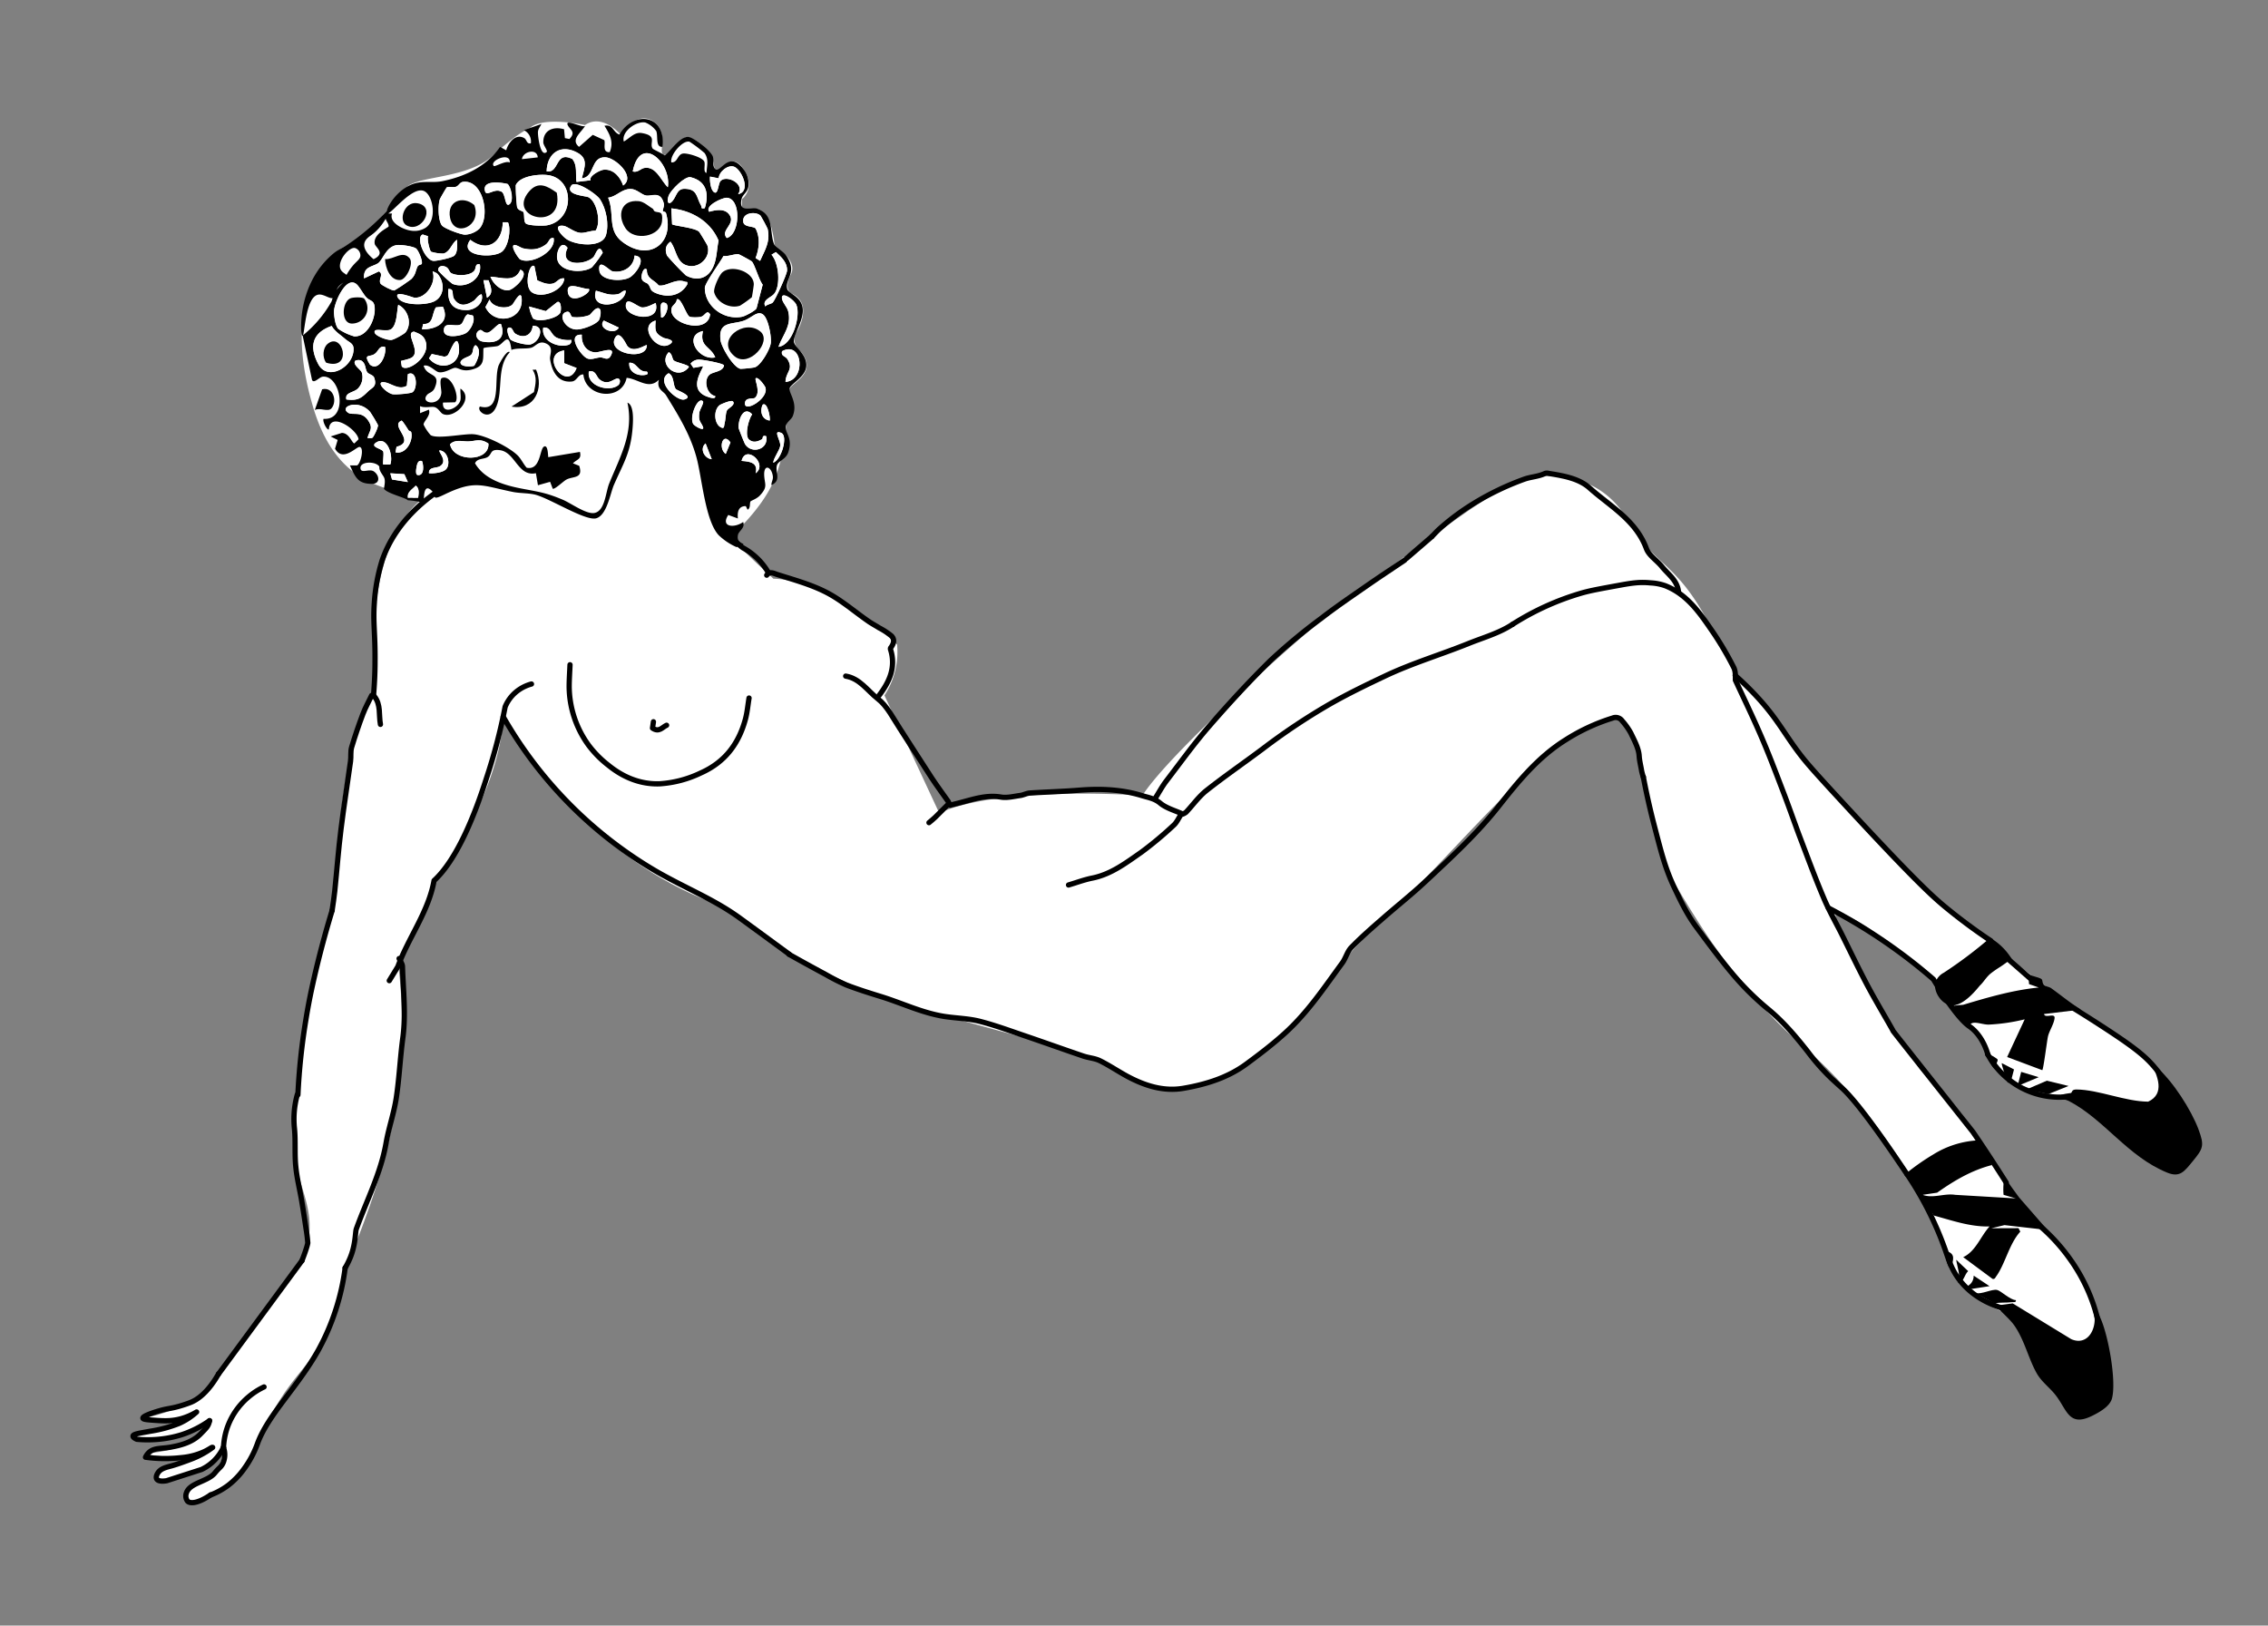 <?xml version="1.0" encoding="UTF-8"?> <svg xmlns="http://www.w3.org/2000/svg" id="Слой_1" data-name="Слой 1" viewBox="0 0 860.79 616.85"><rect x="0" y="0" width="860.79" height="616.85" fill="#808080" stroke="none"/><defs><style>.cls-1{fill:#fff;}.cls-2{fill:none;stroke:#000;stroke-linecap:round;stroke-linejoin:round;stroke-width:2px;}</style></defs><path class="cls-1" d="M806,394.9c-18.75-10.93-68-50.42-71.61-54.17s-49.7-49.68-58.18-64.49-11.82-7.44-25.58-35.63-22.69-25.13-33-43.38-32.36-19.67-45.33-12.9S524.43,217.71,511,227.74s-66.6,57.17-77.43,74.16c0,0-53.5-4-77.1,6.61l-20.79-44.62a30.09,30.09,0,0,0,4.8-19.29s-25.5-24.51-46.94-25c0,0-13.82-12.54-16.23-16,0,0,10.16-8.65,15.57-19.38s6.41-27.52,4.82-30.81c0,0,.57-5,3.07-7.18s8.63-6.14,3.32-12.61c0,0-4.8-3.61-1.29-8.36,0,0,6-10.46-2.64-14,0,0-2.83-1.67,0-7.11s-5.89-10.42-6.19-11.28c0,0-1-12.69-6.48-13.51s-6.2,1.72-5.82-3.82c0,0,5.77-4.49.08-12,0,0-2-3.32-5.15-2s-4.95,6-5.75.6-7.3-10-10-10.11-6.68,7.68-8.93,6.69,1.76-7.43-3-11.86-10-.48-13.55,4c0,0-6.8-7.92-13.37-3.39,0-.11-16-3.42-20.83,1.07,0,0-4.61,1.69-14,10.41s-27.56,7.75-32.38,11.71S144.33,86.05,131.21,93.3,108.59,120,118.83,154.45s33.66,29.3,40.07,36c0,0-15.93,12.17-16.88,49.51,0,0,2.44,18.88-2.83,27.72s-10.62,38-10.63,54.84S116.71,379,115.12,393.39c-2.82,25.55-5.22,38.42-2.63,49.33,2.54,10.74,6.65,17.93,4.33,28.93-1.3,6.11-3.41,7.85-14.57,23.51C85,519.4,83.14,524.88,73.64,530.81a54.56,54.56,0,0,1-19.41,7.34c8.33.42,11,1.06,11.05,1.73.09,1.59-14.91,3.13-14.81,5.07,0,.88,3.22,1.54,5.79,1.77,11.87,1.06,21.15-6.23,21.75-5.28.35.55-2.43,3.57-6.69,5.93-7.52,4.16-15,3.69-15,4.35,0,.86,12.72,1.12,12.81,2.61.08,1.2-8.14,1.72-8.94,5.42a2.42,2.42,0,0,0,.49,2.18c1.05,1,3.21,0,7.15-1.52,8.41-3.21,9.15-2.65,11.75-4.67,2.81-2.19,4.07-4.52,4.61-4.2s.07,2.82-1.2,5c-3.28,5.48-9.68,4.55-11.63,9.56-.22.56-1,2.67-.15,3.6,2.18,2.28,14-3.35,21.41-12.23,4.15-5,4.66-8.24,7.85-15.39,9.5-21.26,18.72-23,25.93-42A80,80,0,0,0,131,481.14c1.95-4.31,4.68-10.64,7.51-18.44,4.51-12.47,12.44-34.89,13.85-64.31a193.93,193.93,0,0,0-1.47-34.47s10.52-13.56,13.86-29.76c0,0,24.68-31.22,26.26-62.18,0,0,28.11,52.77,82.55,71.67,0,0,33.92,26.62,66.9,36.55s71.35,19.09,77.08,22.3,31.7,31.42,79.46-20.35c0,0,11-18.33,31.71-36.93s60-67.17,78.72-71.17c0,0,7.49-6.66,13,7.08s8.29,44.92,13,50.92S654,370.93,685,397.62s50.93,66.89,51.83,72.71,4.14,21.14,26.27,28.54L785.79,527l9.4-11.49,2.28-11.23s-9.76-32.41-28.36-43.13c0,0-23-40.34-31.67-46s-46.94-68.71-39.91-68.7,36.33,24,40.82,29.89,18.41,24.56,21.28,30.79,27.39,8.53,34.28,13.64S818.42,446,826.6,439.62,824.77,405.83,806,394.9Z"></path><path class="cls-2" d="M151.48,363.74c.44,1,1.24,2,1.27,3,.28,9.1,1.38,18.18.11,27.32-1,7.51-1.33,15.13-2.47,22.62-.88,5.74-2.85,11.29-3.85,17-2,11.53-7.39,21.83-11.3,32.66-.45,1.25-.2,6-2.47,11.28a30.55,30.55,0,0,1-1.78,3.52"></path><path class="cls-2" d="M623.71,294.86c1.47,7.7,3,14.06,4.21,18.67,2.64,10.11,4.07,15.91,7.53,23.25,2.41,5.11,4.82,10.17,8.31,14.89,4.44,6,8.86,12,13.67,17.72a104,104,0,0,0,13.33,13.29c5.89,4.81,10.67,10.43,15.33,16.35a83.51,83.51,0,0,0,8.7,9.91c2,1.86,3.52,3.23,3.84,3.51,3.81,3.27,11,12,25.18,33.17"></path><path class="cls-2" d="M623.71,294.86a19.2,19.2,0,0,1-.65-2.33c-.3-1.88-.8-3.68-.93-5.65-.18-2.94-1.82-5.86-3.14-8.65a25.09,25.09,0,0,0-3.3-4.67,3,3,0,0,0-3.66-1.07,73.36,73.36,0,0,0-17.74,8.22c-10.42,6.47-18,15.74-25.3,25-8.36,10.65-18.18,19.61-27.93,28.74-5.34,5-11.11,9.54-16.6,14.38-4,3.47-7.94,6.94-11.61,10.71-1.53,1.58-2.09,4.07-3.43,5.9-6.86,9.36-13.25,19-22.07,26.91-4.57,4.11-9.37,7.76-14.25,11.36-7.09,5.24-15.43,7.81-24,9.27-7.52,1.28-14.65-1-21.29-4.57-3.5-1.9-6.81-4.15-10.37-5.91-1.92-.94-4.23-1.06-6.29-1.76-7.34-2.49-14.65-5.12-22-7.62-5.75-1.95-11.47-4.08-17.35-5.58-4.2-1.06-8.64-1.14-13-1.78-8.61-1.27-16.42-5.14-24.65-7.66-4.36-1.34-8.72-2.72-13-4.37a78.34,78.34,0,0,1-7.7-3.91c-3.43-1.84-8.21-4.44-14-7.69"></path><path class="cls-2" d="M574.09,236.91c-5.14,3.37-11.06,5-16.68,7.26-10.46,4.22-21.35,7.46-31.52,12.26-7.14,3.37-14.32,6.84-21.26,10.8a240.16,240.16,0,0,0-25.48,17c-7.06,5.28-14.33,10.28-21.25,15.74-2.92,2.31-5.15,5.49-7.74,8.24a5,5,0,0,1-1.25.7c-3-1.36-6.24-2.2-8.6-4.16-2.14-1.78-4.49-2.1-6.8-2.81-7.82-2.41-15.84-2.74-24-2.08-6.21.5-12.44.66-18.65,1.07-1.24.08-2.43.77-3.67.93-2.43.33-5,1-7.31.6-5.41-.9-10.32.77-15.34,2.09-1.33.36-2.66.67-4,1"></path><path class="cls-2" d="M438.52,302.85c1.33-2.11,2.52-4.33,4-6.31,5.38-7,10.57-14.26,16.37-20.93,7.47-8.59,15.2-17,23.34-25a218.23,218.23,0,0,1,19.27-16c5.59-4.34,11.47-8.31,17.29-12.36,4.73-3.29,9.54-6.45,14.31-9.67"></path><path class="cls-2" d="M191,272a159.44,159.44,0,0,0,57.74,58.45c11.48,6.65,21.89,10.59,31.89,17.8.73.54,6.61,4.8,14,10.24l5,3.66"></path><path class="cls-2" d="M284.29,264.89c-.44,2.66-.67,5.38-1.37,8-2.53,9.33-7.76,16.35-16.91,20.41a42.27,42.27,0,0,1-15.7,4.13c-7.18.24-13.7-2.42-19.27-6.93a39.83,39.83,0,0,1-7.62-7.67,38.26,38.26,0,0,1-7.4-22.25c0-2.78.21-5.55.32-8.33"></path><path class="cls-2" d="M755.6,357a209.06,209.06,0,0,1-17-12.59c-4.42-3.63-11.18-9.48-39.21-39.87-10.76-11.64-12.78-14.05-14.68-16.35-6.88-8.53-9.4-14.52-17.38-23.27a116.76,116.76,0,0,0-8.76-8.62"></path><path class="cls-2" d="M141.06,263.89c-1.11,2.33-2.39,4.6-3.3,7q-2.37,6.25-4.3,12.66c-.49,1.67-.17,3.55-.42,5.31-1.18,8.56-2.55,17.08-3.6,25.65-1,7.86-1.57,15.76-2.39,23.64-.25,2.45-.65,4.89-1,7.33"></path><path class="cls-2" d="M126.07,345.48c-1.74,5.67-3.86,13.13-6,22-1.15,4.85-2.67,11.33-4,19.64a242.18,242.18,0,0,0-3,28.31"></path><path class="cls-2" d="M112.85,415.36a34.34,34.34,0,0,0-1.08,13c.45,4.74,0,9.56.49,14.3.41,4.37,1.51,8.66,2.24,13,.6,3.54,1.14,7.1,1.67,10.66.3,1.76.52,3.54.65,5.33,0,0-.16,1.46-2.22,6.74h0"></path><path class="cls-2" d="M637.05,224.59c-.4-4.34-3.93-6.64-6.35-9.64-1.88-2.32-4.86-4.14-5.82-6.74-4-10.83-13.78-16.1-21.62-23.08-4.06-3.62-10-4.6-15.51-5.49a2.46,2.46,0,0,0-1.32,0c-2.53,1.22-5.47,1.31-7.93,2.2a104.73,104.73,0,0,0-19.18,9.21,90.07,90.07,0,0,0-12.86,9.53c-1.06.93-2,2-3,3"></path><path class="cls-2" d="M359.91,304.18c-2.11-3-4.3-5.94-6.31-9-4.06-6.18-8-12.47-12-18.62-2.64-4-4.86-8.65-8.48-11.44-3.87-3-6.77-7.67-12.15-8.56"></path><path class="cls-2" d="M291,218.26c1.21-1.63,2.85-.61,4-.25,6.28,2,12.77,3.76,18.6,6.75,5.62,2.88,10.51,7.17,15.75,10.81,1.39,1,2.89,1.77,4.32,2.68a27.81,27.81,0,0,1,4.61,3c1.46,1.42.9,3.13-.26,4.62a.84.84,0,0,0,0,.66c2.06,6.65-.41,12.16-4.34,17.32"></path><path class="cls-2" d="M448.18,309.18c-.89,1.33-1.55,2.92-2.71,3.95a136,136,0,0,1-12.33,10.29c-5.76,4-11.41,8.35-18.59,9.79-3.06.61-6,1.73-9,2.61"></path><path class="cls-2" d="M166.71,186.05c-15.19,10.18-20,21.79-21.64,26.51a68.65,68.65,0,0,0-3,16.33c-.53,7.45.36,11.27.27,22,0,5.39-.32,9.79-.54,12.64"></path><path class="cls-2" d="M291.62,217.26A25.05,25.05,0,0,0,282,207.9a20.34,20.34,0,0,1-3-2.63"></path><path class="cls-2" d="M693.94,344.54a204,204,0,0,1,25.23,15.51c5.4,3.87,10.27,7.78,14.64,11.57,0,0,8.28,14.14,13.63,17.84s7,10.66,7,10.66"></path><path class="cls-2" d="M201.71,259.56a15.2,15.2,0,0,0-7.28,4.38,14.65,14.65,0,0,0-2.71,4.28,215.14,215.14,0,0,1-7.11,27.13c-4.61,14.54-11.36,31-19.87,38.81-2.12,11.89-9.72,21.6-13.73,32.63-1.09,1.78-2.17,3.56-3.26,5.33"></path><path class="cls-2" d="M574.09,236.91A101.1,101.1,0,0,1,600.42,225c3.2-.91,6.91-1.58,14.32-2.93,4.6-.84,7.65-1.29,11.64-.89a19.39,19.39,0,0,1,5.68,1.1c8.79,3.5,13.58,11.09,18.59,18.36A122.23,122.23,0,0,1,658,253.26c.73,1.4.65,3.22.65,4.85,3.25,7,6.64,14,9.7,21.11,3,6.91,5.65,13.95,8.35,21,2.09,5.41,4,10.9,6,16.31,3.06,8,6,16.06,9.37,24,2,4.8,4.61,9.35,6.94,14,3.22,6.44,6.32,12.94,9.69,19.3,3.06,5.75,6.42,11.34,9.62,17l.06.13.07.18c0,.12,11.7,14.87,30.34,38.38,0,0,5,7.21,12.65,19.26"></path><path class="cls-2" d="M142.06,264.22c2.58,3.16,1.65,7.08,2.33,10.66"></path><path class="cls-2" d="M360.24,304.85c-1.78,1.78-3.54,3.57-5.34,5.32-.73.71-1.54,1.34-2.32,2"></path><path class="cls-2" d="M248,273.88l-.35,2.42c2.53,1.72,3.75-.39,5.35-1.09"></path><path class="cls-2" d="M543.45,203.61l-9.66,8.32"></path><path d="M818.71,405.19c5.93,5,12.94,16,15.68,23.3,2.35,6.29,1.83,7.3-2.24,12.25-3.1,3.77-4.78,6.2-9.6,4.24-15.12-6.16-23.8-20.16-37.41-27.22-.79-.41-3.21-.9-3.33-1-1.52-1.53,3.56-1.84,4.15-2s.12-1.36,2.14-1.34c8.46.09,18.49,4.58,27.22,4.62,6.45-3,3.58-9.68,1.16-14.54C818,403.05,817.94,404.58,818.71,405.19Z"></path><path d="M764.41,502.84c-1.65-2.3-5-5.16-7-7.4l6.49-.85,22.22,13.58c5.26,2.27,8.62-2.08,8.88-7,.1-2-1-4-.35-5.76a38.93,38.93,0,0,1,2.49,4.64c3,6.44,6.21,24,4.43,30.63-.83,3.1-5,5.37-7.88,6.75-8.66,4.08-9.22-2.69-13.67-8.22-2-2.54-5.06-4.8-6.84-7.8C769.92,515.84,768.41,508.45,764.41,502.84Z"></path><path d="M774.93,371.64c.34.39.14,1.46.85,2.11s1.93.67,2.76,1.27c3.74,2.69,7.33,5.65,11.24,8.09l-14,1.68c.36,1.82,4.29-.67,4,1.63s-2,4.74-2.49,6.85c-.4,1.7-1.7,12.37-2.17,12.83l-13.34-5,6.67-14.3a70.82,70.82,0,0,1-13.65,2c-2.76.07-6.55-2-7.34.62l-6.33-6.37c-.45-2,3.07-1.49,4.16-1.82,9.3-2.8,18.82-5.55,28.5-6.5l-3.69-1.29-.3-4C770.88,370.5,774.26,370.86,774.93,371.64Z"></path><path d="M766.1,466.05l.68,1.32c-4.2,4.58-5.72,12.18-9.1,16.9-.4.55-.62,1.28-1.47,1l-11.1-8.22c4.78-2.22,6.55-7.87,10-11.65-7.33.2-14.25-2.28-21.18-4.15l-10.09-15.61c-.25-.92.58-1,1-1.47a88,88,0,0,1,9.1-6.21,35.59,35.59,0,0,1,17.1-5.25l5,9.38c-7.76,2-14.35,5.91-20.83,10.49l-5.51.82c4,1.49,8.14-.66,12.36,0l23,1.36-4.63-1.36a21.13,21.13,0,0,1-.09-2.51,23.52,23.52,0,0,1,.45-4.35c1.24,1.89,2.55,3.81,4,5.75.53.74,1.07,1.46,1.6,2.18l10.71,12.28-16.33-1.86-5,1.2Z"></path><path d="M751.54,373.89c-.61.55-6.35,8.54-11.47,7.53-3.43-.68-6.34-5.31-5.52-8.59a6.5,6.5,0,0,1,3.2-3.72,165.48,165.48,0,0,0,17.59-13.25,23.52,23.52,0,0,1,8.17,8c-1,.7-2.45,1.74-4.29,3a39.32,39.32,0,0,0-3.76,2.61C753.8,370.87,752.79,372.74,751.54,373.89Z"></path><path d="M765.1,493.36c.19,1-.86.68-1.59.78-2.15.28-4.42,0-6.59.45l-7.15-3.9c2.37.55,6.22-1.61,8.18-1.2C759.44,489.8,762.87,493.27,765.1,493.36Z"></path><polygon points="785.1 412.09 777.44 415.15 769.11 413.41 776.84 410.09 785.1 412.09"></polygon><path d="M755.1,488.05l-8.66,1.34c-.14-1.59,1.12-1.45,2-2.94a4.47,4.47,0,0,0,.64-2.39Z"></path><polygon points="773.76 408.76 765.77 412.08 767.11 406.75 773.76 408.76"></polygon><path d="M763.1,410.76c-1.71.26-1-.15-1.39-.94s-2.22-6.09-1.94-6.39l4.62,2.39Z"></path><path d="M743.11,486.68c1.09-2.89-.25-5.75-.67-8.65l4.55,4.32C745.53,483.6,745.37,486.76,743.11,486.68Z"></path><path d="M740.43,481.36c-1.64-.28-2.33-6.27-2-6.66C742.59,475.61,741.23,478.39,740.43,481.36Z"></path><path d="M757.76,406.05c-1.47-.21-4-5.25-3.32-6,.82-.12,3.49,1.6,3.72,2C758.48,402.63,756.71,404.77,757.76,406.05Z"></path><path d="M732.43,409.42c-2.52-2.12-5.57-5.3-6-8.66A24.49,24.49,0,0,1,732.43,409.42Z"></path><path d="M122.51,142.94c6.85-.7,9.93,16.59.3,16-.51,1,1.38,4.49,2,4,.43-7.11,10.94.18,11.27,3.76l-1.58,1.57c-1-.22-1.9-3.91-4.74-4l-4.27,1.35,2.67,1.33-1,3.32c3,5.29,8.13-.91,9.36-.66,1.81.36.36,6.32-1,7h-2.71c2.08,4.52,3,7,8.38,7,3.28,0,2.85-3.32.65-4.75-1.68-1.1-4.66.92-5-1-.53-2.82,5.7-3,7.14-.8-.14,1.89,1.52,3.21,1.91,4.44.5,1.6-.3,3.81-.1,4.07,1.27,1.61,7.18,3.08,8.65,4l.38.27a28.39,28.39,0,0,1,6,1c.08-2.6,0-7.94,3.35-4.29,1.54,1.65-.68,3.61,4.46,1.12,11.72-5.68,14.18-3.4,26-1,2.57.53,5.84.41,8.34,1,5.44,1.28,19.3,10.19,23.34,9s5.31-9.47,6.7-12.67c3.67-8.42,6.45-12.27,7.13-22.2.15-2.29.49-8.13-2-9,2.5,11.59-2.87,20.6-6.94,30.71-1.34,3.33-1.59,10.35-5.56,11.14-3.1.61-9-3.75-12-5-6.45-2.74-9.2-3-15.73-4.26s-14.06-3.45-17.62-9.59c.86-2,3.35-1.44,4.81-2.39,1.79-1.16.76-3.11,4.68-2.58,5.83.8,6.77,10.17,13.62,8.73l.77,4.57,4.62-1.3,1,2.64c.91.22,4-2.86,5.18-3.48,2.48-1.36,6.52-.22,4.86-5.24l-2.38-.94c1.63-1.65,3.34-1.45,2.66-4.33l-12,2c-.16-.16,0-4.9-1.66-4s-1.24,9.14-6.56,8c-1.28-1.43-2.08-3.35-3.46-4.7-3.24-3.17-12.21-7.64-16.67-8-3.58-.3-13.69,1.94-16.32.34a17.28,17.28,0,0,1-2.68-4c0-1.3,2.92-3.5,2-5.67l-3.33,1.33v-2.67c1.58.79,4.28.09,5.41.35,1.53.35,2.27,2.18,3.27,2.64,4.35,2,12.16-5.81,6.66-9.65-.13,1.39.23,3,0,4.31-.58,3.12-7.06,6-6.64,1l4.56-.1c1.94-1.22-1-10.53-4.83-9.26-1.33.28-.24,4.53-.35,5.71-.51,5.4-8.34,4-5.37.67.69-.79,2.1-.86,2.82-2.51,2.64-6.12-2.93-4-4.17-8.5,2.14-.62,4.4,2.25,5.76,2.47,2.2.37,4.8-1.47,6-1.65,1.53-.22,2.75,1.83,7.16.47s3.56-3.94,3.77-7.88c.4-.48,4.42-.54,5.45-.89,2.26-.78,4.26-6,5.16,1.49,2.33-.84,5.39-.27,7.51-.82,1.76-.47,2.9-3,5.82-1.53s1.1,4.2,1.36,5.92c.68,4.45,2.88,9,8.29,8.42,1.92-.2,2.33-2.82,4.34-2.67.82,8.8,14.56,10.26,16.42,1.28,4.39.38,8.37,4.67,12.25.72-1,3.64,1.73,4.3,2.68,5.84,4.64,7.56,9.17,14.81,11.56,23.56,2.12,7.76,3.3,24,8.42,29.56a23.45,23.45,0,0,0,6.79,4.55c.89-.39,1.79-.77,2.7-1.15-1.35-.62-2.54-1-2.17-3.38.27-1.66,2.83-2.65,2-5-3.28,2.38-8.72,2-5.65-2.67l3.65,1.34c-.26-2.37.16-4.73,3-4.7l.68,1.37c1.26-.68.65-2.48,1.14-3.18.18-.25,2.31-.93,3.49-2.19,3.16-3.38,1.84-4.18,1.67-7.65-.21-4.49,2.75-3.36,3.27.21.21,1.43-.54,2.18-.56,3.48,4-1.77,1.36-4.93,2.11-7.51.5-1.72,3.43-2.21,4.34-5,1.78-5.48-1.25-7.13-1-9.72.17-1.56,2.14-2.64,2.66-3.92,2.08-5.13-1.59-8.83-1.18-10.57s5.93-4.22,6.33-8.28c.45-4.53-4.39-7.25-4.68-9.33-.34-2.51,3.74-8.22,3.34-12.53-.45-4.87-5.36-5.67-5.88-7.55-1.07-3.84,4.16-6.18-.47-12.81-1.06-1.53-4.19-3.39-4.52-4.19-1.84-4.54.21-11.27-6.48-13.51-2.15-.72-7.27,1.87-5.82-3.82.4-1.56,2.3-2.39,2.58-4.82a8.94,8.94,0,0,0-2-6.48c-5.25-6.76-8.19.76-10.31.33-1.63-1.14-.73-3.15-1.18-4.83-.59-2.17-6.93-7.2-9.15-7.56-3.19-.53-6.83,5.29-9.12,7-.8-.69-4.36-2.25-4.6-2.6-1.48-2.16,2.1-4.85-4.15-5.9-2.79-.47-4.58,2-6.81,3.21-1.06-3.72,4.77-7.92,8.17-7.21a9.58,9.58,0,0,1,4.14,3.23c.77,1.85-.41,6.22,2.34,6,1.59-12-10.71-14.1-16.33-4.66-2.43-.81-2.38-4-5.66-3.33,2,3.21,3.61,6.11,2,10-3.06.22-1.45-3.47-2.1-4.56l-4.35-2-5.2,4.56c-3.39-2.74.84-5.43,2.32-8-.85,1-7.64-2.81-6.66-.35.7,1.74,3.41,2.6.68,5.37l-1.71-.34-.32-3.36c-4-1.15-7.94.24-7.88,5,0,1.09,1.8,3.17,1.27,3.64-2.41,2.15-3.39-6.22-3.3-7.63.07-1.2.89-2,1.31-3l-6.67,2.33a4.73,4.73,0,0,1,2.66,5c-1.68.35-1.46-1.39-2.52-2-3.28-1.85-6.08,1.81-6.82,4.65l-2.33-1.3c-5.09,7.31-13.09,11.16-21.63,12.95-4.55,1-8.56-.68-13.37,2-5.92,3.25-8.69,9.7-8,10.36,1.09,1,9.52-10.63,14.16-8.55,3.41,1.54,5,10.79.72,13.83A7.94,7.94,0,0,1,156,87.52c-2.87-.36-8.51-3-7.19-6.5h-2c-1.52,2.08.87,3.43.68,4.91-.06.44-6,2.87-5.26,6.63.29,1.34,4.31,3.58-.45,5.79-1.85-1.53-3.86-3.69-3.52-5.87.27-1.67,1.83-2.67,2.66-3.26,2.45-1.76,5.51-5,8-11.58a82.47,82.47,0,0,1-15,13.79c-5.1,3.63-5.32,2.91-8.17,5.45-10.54,9.38-11.27,22.63-11.41,25s-.07,5.44.5,5.52c.78.12,1-14.44,5.8-15.56,2.3-.55,4.84,2.21,6.3,1,.74-.61.19-1.42.9-3,1.24-2.72,4.11-2.8,4.21-4.36s-2.26-1.62-2.9-3.58c-1-3.21,3.47-8.33,5.63-7.78a3,3,0,0,1,2,2.93c-.09,1.22-1,1.74-2.49,3.34a22.12,22.12,0,0,0-2.38,3.24,14.88,14.88,0,0,0-1.59,3.63,12.09,12.09,0,0,0-2.45,2.6,16.32,16.32,0,0,0-2,4.47,44.79,44.79,0,0,1-11,13l3.56,16.87C119.2,145.69,121.19,143.05,122.51,142.94Zm55.2,24.56c2.78-.08,4.65-1.29,7.66.83.46,7-13.24,7.1-14.57.27C172.71,166.58,175.57,167.55,177.71,167.5Zm-10.63,9.36c3-2-.85-5.36-.28-5.94,3.13.15,4.33,5.19,2.49,7.15-1.19,1.27-4.76,1.71-6.49,1.5-.18-2.52,3-1.8,4.29-2.71ZM141.34,166.1c-.57.33-1.26.1-1.87.15.74-2.94,2.29-3.6.3-6.63-2.53-3.86-6-1.87-7.66-3-3.52-2.35,4-5.33,8.33-.33a53.77,53.77,0,0,1,3,5c.16.9-1.66,4.56-2.09,4.81Zm-4-24.69c-.35-1.14-3.61-3-2.53-4.47a2.85,2.85,0,0,1,2.34-.07c1.82,1.17,1.34,3.2,2.28,4.44.61.81,2.22.94,2.61,2.07,1.16,3.36-.8,3.62-2.32,5.13-2.7,2.68-4,3.59-8.25,3.08-.69-2.76,2.8-2.51,4.44-4.22a6.21,6.21,0,0,0,1.43-6ZM164.15,103a6.48,6.48,0,0,1,1.8.86c2.75,3,2.92,8.18-.9,10.37-2.91,1.69-12.76,2-14.23-1.58-1-2.5,5.83.29,6.41.33,4.37.34,8.48-5.67,6.92-10Zm22,2c4.2.21,9.33,2.38,11.35-2.67,4.05,1.61-2.51,7.58-4.43,7.8-3,.37-5.93-2.46-6.93-5.12Zm-1.32,8-1.34-6.65h1.93c.8,2.24,2.1,5.09-.6,6.64Zm5.58-17.39c-3.57,2.56-16.58,1.68-11.91-4.58,6.54,4.93,12.2,1,12.32-6.67h2c1.28,2.78.08,9.44-2.42,11.24Zm-21.93,29.3c.48-2.87,4.09-.81,6.18-1.68,1.37-.56,1.38-3.12,2.81-3.93l2,.44c1.16,1.84-.91,5.79-2.79,6.78-2.21,1.14-8.81,2.18-8.16-1.62Zm-8.33.08.45-2c4.14.1,3.15-3.74,4.86-6.34l2.63-.24c2.85,6-2.61,8.67-8,8.57Zm17-7.31c-5.34.11-7.4-2.79-7-8,2.61-.08,1,2.2,2.33,4,2.15,3,4.79,2.15,7.41.44.63-.41,1.67-2.28,2.91-2.41,1,3.37-2.57,5.9-5.63,6Zm2.78-14.86c.92-1,.19-2.92,2.19-2.47,1,5.63-5.48,9.43-10.41,7.37a41.77,41.77,0,0,1-5.38-5c-.24-1.09.72-2,2.09-1.69,2.16.47,1.8,2.07,2.88,2.66,2.14,1.11,7,1,8.65-.88Zm-28.81,12.85c3.76,1.81,5.38,7.12,2.8,10.46-.52.66-4.42,2.85-5.46,2.91-1.6.1-6.23-1.52-6.32-3-.12-1.85,4.73.28,6.46-1.2,2.11-1.85,2-6.71,2.54-9.18Zm1.33,44c.34.08,2.19,3,2.64,3.72.13.21.91.23,1,.74.74,3.28-2.06,8.46-6,7.53l.4-2.07c7.81-2-2.86-8,2-10Zm-3.27-10c-2.78-.46-7.3-5.42-2.89-4.5,2.29.47,5.21,3,8.11,1.25l.39-4.4c3.46-1.71,3.8,5.22,1.82,6.81-.7.54-6.38,1-7.41.79Zm-3.06-18c.75,3-2.3,9.52-5.73,6.71-2.6-4.16-.27-2.82,1.55-3.88s1.77-3.42,4.2-2.85Zm-.66,44.62c-.29-.27.28-3.86,0-4.86-.32-1.17-5.36-1.74-2.7-3.49,4.2-2.75,6.62,5.11,5.35,8.35Zm3.31,5.68-.64-2.34,5.32.33,1.34,3Zm10,6.91-3.94.06c-.37-2.24,1.75-3.24,3-4.64,1.43,1.07,1.07,3,.88,4.56Zm1.39-13.92c.63,1.38,1,5.73-1.65,5.32-1.2-.18-.23-4-.08-4.35.39-.85.72-1.17,1.71-1Zm-7.68-36-.31-2c1.22-.36,3.28-.69,4.26-1.4,3.42-2.45-3-9.37.72-9.74,2.09.87,3.49,1.3,4.34,3.51,2.22,6-7.21,12.33-9,9.66Zm10.35-3,1.06-1.62,4.63,1a2,2,0,0,0,1.44-.55c.64-.55,3.68-9.63,4.26-2.82.58,7-7.44,9-11.41,4ZM180,138.79c-1.23.45-5.61.52-5.19-1.5.7-1.53,3.27-1.86,4-2.67,1-1,.37-2.78,1.66-3.66,2.55,1.67.85,5.63-.49,7.83Zm3.16-9.2c-2.54-.48-3.21-3.42-1-4.35.75-.31,1.35,1.17,2.85,1,1.7-.22,4.15-4,5.15-3.25C192.18,128.55,188.41,130.59,183.18,129.59Zm1.09-13.06,1.56-2.89c1,3.13,7,3.94,8.79,1.79.54-.63,3.65-6.67,3.41-1-.32,7.33-10.55,9-13.78,2.1Zm17.24,14.15c-1.56.46-6.94-.94-7.83-1.91-.31-.34-2-4.19-.51-4.48,1.32-.26,1.49,1.71,2.37,2.29,3.07,2,6.21.83,6.66-2.94,4.75-.13,2.75,6-.71,7Zm21.83-55.86c-1.12-.52-9.07-.81-6.46-4.43,1.56-2.15,9.54,3.16,10.92,5.3,2.33,3.62,3.43,9.36,2.23,13.49-1.42,4.9-11.06,4-14.76,1.69-1.94-1.22-5.88-5.65-1.47-5.2,1.68.17,4.19,2.6,6.7,2.7,1.72.06,3.72-.88,5.55-.82,2.24-3.09.48-11.26-2.73-12.73Zm48.15,60.79c-6.42,1.38-12.29-8.34-4.66-10-1.47,6,3,5.82,4.64,10ZM255,116.78c.31-1,1.95-1.76,1.89-3.15,1.51-1.08,3.55,5.79,4.8,6.51.65.38,3.3.3,4.18.13,1.89-.36,2.32-3,3.68-1-.88,8-16.4,3.47-14.57-2.49Zm5.86-8.84c-2.43,4.18-7,5.11-11.44,3.47-3.12-1.16-2.08-2-3.39-3.59-.51-.62-2-.67-2.41-2s.69-4.79,1.92-3.53c-.08,3.67,2.82,3.81,4.46,6,2.81.59,6.33-2.76,9.93-1.43.73.3,1.16-.28.91,1.08Zm-8.32,7c2.16.86-.5,6.66-1.66,5.32.32-1.32-1.2-6.42,1.64-5.29Zm-8.67,1.67c1.69.06,3.52-1,5-1.68,2.25,7.79-11.44,5.78-11.32,1,.07-3.88,4.41.65,6.3.71Zm-4.94-11.29c-3,1.62-11,1.22-11.4-2.74-.56-5,3.76.13,5,.36,4.12.75,8.06-1.73,8.32-6,5.17.53.53,7.11-1.94,8.41Zm-12.71,5c3,.74,5,2,8.31,1.31,1.3-.25,1.69-1.48,3-1.31-.28,6.1-13.77,7.81-11.33,0Zm8.66,14c-1.54,3.1-8.31.27-5.67-2.67Zm-17.53-4a14.09,14.09,0,0,0,6.34-.72c.7-.32,2.12-2.87,3.51-2.62s.62,3.74.16,4.48c-1.13,1.76-6.58,3.76-8.82,3.57-4.42-.39-6.86-6-3.32-6.71,1.39-.27,1.24,1.73,2.11,2Zm6.19-10.66c1.3,1.42-7.43,6.64-8,1C215,106.52,221.1,109.8,223.49,109.66Zm-8.08-15.61c-3.56,7.3,7.05,6.61,9.88,3.42.71-.8,2-5.36,3.44-1.57a43,43,0,0,1-4.12,5.56c-3.48,2.45-13.29,1.93-13.22-4.13C211.42,95.05,213.11,91,215.41,94.05Zm-1.27,11.61c-.29,4.56-8.54,7.84-12.28,5.27-3.18-2.17-1.05-11.36.94-9.93l1.09,5.39c1.77.71,3.24,1.5,5.26,1.33,2.37-.23,2.63-2.4,5-2.08ZM202.3,120.82a14.63,14.63,0,0,1-1.49-4.5l6.34,1.75,4.33-3.43c1.52-.66,1.61,2.77,1.22,3.9-.76,2.16-8.37,4-10.4,2.26Zm3.85,3.49c2.87-.41,2.76,2.67,5.15,3.84a11,11,0,0,0,5.51.82,1.53,1.53,0,0,1-1.06,1.87h0c-4.18,1.3-10.5-1.62-9.55-6.56Zm8,8.66v4.85l4.7,1.81c-3.73,9.64-14.48-5.18-4.71-6.68Zm6.67-6c-.25,3.28,1.47,6.42,5,6.72,1.89.16,8.23-2.81,6,1.29-1.16,2.14-2.66.54-4,.63-1.7.12-3.46,1.06-5,.37-2.55-1.2-7.9-9.24-2-9Zm13.89,19.17c-3.33,2.82-12.17.49-11.17-5.18,2.61-.6,2.76,1.92,4,3,3.31,2.71,5.48-.48,7-.3,1.16.08.86,1.91.21,2.46Zm-1.37-17.67c1.76-3.92,4.35,2.32,4.83,2.87,2.48,2.86,7-.73,7.36-.37,0,6.08-14.77,3.29-12.2-2.52Zm11.19,13.84c-3,.33-6-1.42-5.66-4.68,3-.17,3.21,3.64,6.66,3.34.83,1-.07,1.22-1,1.32Zm4.34-20.66c-.26,3.86-.33,4.88,3.11,6.61.45.23,4.93.67,2.24,2.39-5,3.18-12.19-7.08-5.36-9Zm10.84,29.91c-2.74.83-11.3-6.9-5.94-9.94,2.21,1.21,1.52,4.4,2.69,6C257,148.22,263.71,150.36,259.71,151.56Zm-5.94-17.93c1.35.56,1.31,2.53,1.87,3.11.79.83,5.78,1.66,5.78,2.53-4.15,5.53-11.91-1-7.61-5.64Zm9.34,27.29c-1.64-2.68,1.72-10.58,3.66-8.65.52.52-1.21,3.13-1.37,4.29-.44,3.32.49,3.32,1.36,5.37s-3.05-.18-3.61-1Zm4.66,7.34,2.33,6c-2.73-.27-4.71-4-2.29-6Zm1.48-17.48c-9.21-2.56-1.93-11.31-2.48-11.84l-3.61.65L262.1,138a3.88,3.88,0,0,1,3.47-1.51c1.26,0,9,1.38,9.2,2.18-.41,2.51-4.34,2.32-5.66,3.66-2.19,2.23-.86,7.34,2.32,8,.22,1.16-1.51.68-2.14.5Zm6.18,21.46c-3-2.06-1.12-8.52,1.78-4.34Zm.44-16.49c-.57,1.38-.45,3.43-.91,5.05-.19.7,0,2-1.18,1.45-2.74-1.13-3.12-6.43-.78-8.42.64-.55,4.58-2.09,5.1-1.56,1.34,1.31-1.85,2.68-2.19,3.48Zm10.91,23.82c1-3.92-2-4.45-5.34-4.66,1.57-6.46,10.14,1.14,5.38,4.66Zm-4-11c-.23-.34-2.4-5.79-2.44-6.11-.32-2.81,1.74-8.77,5.12-5.26-1.33,1.86-2.84,7.55-1.38,9.4,1.59,1.58,3.46,1,5.2,0,.31-.19-.13-1.71,1.53-1.09,1,5-5.48,6.93-8,3.11Zm4-25c.82-.87,3.39,2.63,3.67,3.37,1.62,4.24-8.67,10.24-7.67,5.63.39-1.8,3.17-1.15,3.7-1.6,2.42-2-.14-6.86.33-7.36Zm5.33,16c-3-.39-3.83-3.55-2.66-6,1.78-1.28,3,5,2.69,6Zm.4-29.3c-.32,2.39-3.84,8.59-6.2,9.17a43.71,43.71,0,0,1-5.23.53c-2.64-.38-7.24-8.13-7.6-10.76-1-7.27,4.07-6,8.51-7.4,2-.61,4.1-2.44,5.29-2.75a2.28,2.28,0,0,1,2.16.2c2.18,1.35,3.42,8.61,3.1,11Zm.94,45.29c.22-1.93,2.42-4.67,2.66-6.39.27-2-3-6.26.33-4.93,2.83,1.13.09,10.37-3,11.34Zm4.67-30.65c.07-3.84,3.12-4.6.81-8.49-.89-1.5-2.59-1.11-2.14-3.15,7.92-4.22,9.28,11,1.36,11.66Zm4.15-29.13c1.63,4-1.38,15.17-6.82,15.81,1.68-4.7,5-7.9,3.71-13.36-.44-1.86-2.17-3.29-2.39-5-.37-2.9,4.69.5,5.53,2.57Zm-7.8-20.13c2.07,1.85,4.37,4,4.25,7-.05,1.37-4.45,11.14-5.42,12.12-.63.63-2.17.66-2.83,1.5-1.34-2.42,2.1-3.35,3.29-4.71,2.61-3,1.91-11.75-.95-14.92Zm-5.83-13.82a55.79,55.79,0,0,1,2.7,5c1.11,4.84-1,8-2.86,12.17l-1.71-1.09c1.37-3.48,1.81-7.61.06-11.09-.58-1.15-4.7-.41-4.74-2.8-.38-3.38,4.79-3.9,6.55-2.19ZM285.3,99.16c1.14,1.14,2.73,7,4.17,8.86L287.13,117c-.47.94-4.39,3-5.47,3.19-6.88,1.42-14.13-3.9-14.15-10.94,0-1.82,5.85-9.76,7.08-12.11,1.74.27,4.32-.88,5.75-.66a55.59,55.59,0,0,1,5,2.73ZM269.48,67.05l3.31.65c0-2.44,3.64-5.44,6-4.33,2.82,1.33,6.35,9.32,1.35,10.33,2.75-4-4.44-7.43-6.67-5-.93,1-.86,5.1-2.33,4.33S269.33,68.5,269.48,67.05Zm6.36,8c5.5.29,5.19,13.81,0,15.28-2.73-3.06,3.91-5.33.78-9.13-1.8-2.18-5.08-1.5-7.45-.84C267.35,78.05,274.25,75,275.84,75.05Zm-3.13,16.23c-.83,3.9-.56,8-2.86,11.44s-6.16,3.69-9.55,1.79A100,100,0,0,1,253.15,97c-.84-2.15-.61-3.9,1.3-5.29,2.45,3.25,2.13,8.23,6.86,9.17,4.43.88,8.66-3.62,7.12-7.82-.11-.28-2.93-5-3.16-5.18-1.88-1.57-9.78-2.2-10.2-2.8l-.29-6C262.56,79.81,269.71,84,272.71,91.28Zm-11-37.5a57.31,57.31,0,0,1,5.68,4.27c1.74,2.47.88,4.84.75,7.58-1.34-.33-.41-2.91-.79-4.2-.5-1.65-6.48-3.46-8.19-3.15-2.14.38-1.93,3.51-4.35,3.35C254.09,59,259.06,53.05,261.71,53.78Zm.47,13.49c6,1.46,7,6.31,5.33,11.72-1.73.36-1-.34-1.4-1-1.89-3.2-1.27-6.34-6.36-6.35-3.21,0-2.94,3.7-5.24,5.3-1.6.65-1-2-.7-2.69.78-2.1,6.16-7.5,8.33-7Zm-8.71,3.78c-2.64-2.54-4.46-8.09-8.94-7.31-1.35.23-2.56,1.89-4.38,1.31C243,50.66,254.93,61.73,253.47,71.05Zm-8.18,3.21c2.22.26,5.31-1.76,6.6,2.77.4,1.42-.57,2.56-.27,3.19.07.13,1,.09,1.15.65,3.32,11.45-6.32,18.65-16.45,11-6-4.47-2.92-10.68-5.51-16.84,3.15-.36,5-3.23,8.42-3.3,2.48-.07,4.27,2.26,6.06,2.48Zm-27.2-16.81c5.5,2.32,3.85,5.76,2.73,10.27,5.11-.58,3.19-8.27,9-8,3.66.15,11.59,7.26,6.69,10.7-1.09-3.16-3.61-6.31-7.35-6-1.3.09-5.76,2.36-5,4l-5.35.63c-.48-2.94.46-6.17-1.6-8.73-6.56-3.23-4.82,5.51-9.73,4.72.1-6.23,4.45-10.23,10.61-7.64Zm-14,2.27-6,.67c.38-3,5.77-4.18,6-.72Zm-8.35,10.63c1.47-3.57,8.6-4.32,12-3.93,10.57,1.21,10.41,17.15-.09,19.07-1.56.29-6.93.16-8-.64s-.45-3.51-1-4.37c-.29-.5-1.94-.5-2.39-1.94A72.41,72.41,0,0,1,195.79,70.35Zm2.75,23.9c3.2.69,5.74.58,8.51-1.36,1.59-1.11,1.28-2.78,3.09-2.57,1.06,5.23-8.86,10.43-12.87,8a14.05,14.05,0,0,1-2.35-3.82C194,91.33,197.4,94.05,198.54,94.25Zm-5.07-32.58c-1.38-.88-5.63,1.71-6,1.33C185.52,60.94,193.84,57.46,193.47,61.67Zm-.8,8.15c1.42,1.39,2.53,6.84.46,7.83-1.53.74-1.27-4.66-3-5-2.55-1.29-5.36,2-6,0-1.3-4.46,6-3.47,8.58-2.83ZM167,75.49c.09-.24,2.39-4.26,2.6-4.39.66-.39,2.34.1,3.44-.23s1.43-1.73,2.8-1.87c7.57-.82,10.36,13.09,6.12,17.78a8.64,8.64,0,0,1-5.42,2.27c-1.66,0-8-2.37-8.84-3.55C166.28,83.57,166.16,77.73,167,75.49ZM160.48,89l2,.65c-.48,1.07.59,5.42,1.11,5.87a15.63,15.63,0,0,0,4.71.7c2.57-.67,3.16-4,5.15-5.23,0,1.84.37,4.56-1,6-.84.86-6.79,2.12-8,2-3.28-.32-6.8-9.09-4-10Zm-17,10.94c1.89-1.23,2.95-6.24,7.09-6.93,1.45-.25,6.21.45,7.34,1.26.93.68,2.73,5,2.16,5.92-.15.25-1.23.32-1.49.82-.94,1.81-.64,3.07-2.45,4.9-2.07,1.54-4.21,3-6.43,4.31-.77.18-4.86-2-5.21-2.57-1-1.63,1.35-3.49-.64-4.67l-5.65,2.66C137.86,101.05,141.29,101.33,143.43,99.93Zm-16.67,18c.17-3.22,4.57-13.43,8.52-10.1,1,.82,2.52,3.61,3.53,4.79,1.64,1.91,3.32.94,3.39,4.65.08,4.19-2.88,10.52-7.75,10.37a21.19,21.19,0,0,1-6.12-2.88c-1.14-1.3-1.62-5.07-1.57-6.82Zm-.94,5.76c1.37,2.23,3.39,3.34,5.24,5,1.13,1,2.9,1.51,3.08,3.27.57,7.09-9.85,13.16-13.43,6.09-3.51-6.66-2.23-11.76,5.11-14.35Z"></path><path d="M154.28,85.5c-3.19-1.81-.82-9.15,4.06-8.39C165.79,78.29,160,88.74,154.28,85.5Z"></path><path d="M193.48,133.62c-5.14,5.64-2.47,14.43-5.06,20.58s-7.83,1.59-6.27.06c8.42,2.24,5.2-9.85,7-15.33C189.38,138.16,192.37,132.52,193.48,133.62Z"></path><path d="M119.48,155.59l2.78-7.86c4.23-1.08,5.85,4.49,3.56,7.2C124.47,156.52,121.43,154.5,119.48,155.59Z"></path><path d="M203.47,140.28c3,7-.49,15.57-9.32,14l8.5-5.49c.62-3.09,1.3-5.63-.51-8.49Z"></path><path class="cls-1" d="M251.62,80.17c.07.13,1,.09,1.15.65,3.32,11.45-6.32,18.65-16.45,11-6-4.47-2.92-10.68-5.51-16.84,3.15-.36,5-3.23,8.42-3.3,2.46,0,4.27,2.28,6.06,2.5,2.22.26,5.31-1.76,6.6,2.77C252.29,78.4,251.32,79.54,251.62,80.17Zm-3.77-.88c-1.6-1-3.46-2.76-5.44-3-6.81-.65-8.33,5.36-5,10.34s13.14,3.28,13.82-2.77c.46-4-1-3-2.59-3.61C248,80.05,248.05,79.41,247.85,79.29Z"></path><path class="cls-1" d="M285.3,99.16c1.14,1.14,2.73,7,4.17,8.86L287.13,117c-.47.94-4.39,3-5.47,3.19-6.88,1.42-14.13-3.9-14.15-10.94,0-1.82,5.85-9.76,7.08-12.11,1.74.27,4.32-.88,5.75-.66C280.62,96.47,285.1,99,285.3,99.16Zm0,13.66c.12-.22.76-4.43.76-4.94,0-4.76-8.34-7.67-11.93-4.55-1.19,1-3.51,6.09-3.08,7.64,1.07,3.88,5.9,6.28,9.77,5a46.68,46.68,0,0,0,4.51-3.15Z"></path><path class="cls-1" d="M269.88,102.72c-2.22,3.36-6.16,3.69-9.55,1.79A100,100,0,0,1,253.18,97c-.84-2.15-.61-3.9,1.3-5.29,2.45,3.25,2.13,8.23,6.86,9.17,4.43.88,8.66-3.62,7.12-7.82-.11-.28-2.93-5-3.16-5.18-1.88-1.57-9.78-2.2-10.2-2.8l-.29-6c7.75.82,14.85,5,17.93,12.29C271.91,95.18,272.18,99.25,269.88,102.72Z"></path><path class="cls-1" d="M181.93,86.78a8.64,8.64,0,0,1-5.42,2.27c-1.66,0-8-2.37-8.84-3.55-1.39-1.89-1.51-7.73-.7-10,.09-.24,2.39-4.26,2.6-4.39.66-.39,2.34.1,3.44-.23s1.43-1.73,2.8-1.87C183.38,68.18,186.17,82.05,181.93,86.78Zm-1.93-9c-4.37-3.72-10.46-1.5-9.18,4.84,1.58,7.83,12.28,3.24,9.18-4.82Z"></path><path class="cls-1" d="M199.62,84.85c-1-.7-.45-3.51-1-4.37-.3-.5-2-.5-2.4-1.94a74.86,74.86,0,0,1-.51-8.19c1.47-3.57,8.6-4.32,12-3.93,10.57,1.21,10.41,17.15-.09,19.07C206.09,85.78,200.71,85.65,199.62,84.85Zm11.7-11.71c-3.61-2.58-7-4.53-10.52-.48C192.07,82.85,214.21,88.19,211.32,73.14Z"></path><path class="cls-1" d="M287.31,119.05a2.28,2.28,0,0,1,2.16.2c2.15,1.33,3.39,8.59,3.07,11s-3.84,8.59-6.2,9.17a43.71,43.71,0,0,1-5.23.53c-2.64-.38-7.24-8.13-7.6-10.76-1-7.27,4.07-6,8.51-7.4C284,121.22,286.12,119.39,287.31,119.05Zm1.3,6.74c-6.14-5.14-17.31,3.31-9.76,9.42,5.47,4.47,14.29-5.61,9.76-9.39Z"></path><path class="cls-1" d="M135.28,107.84c1,.82,2.52,3.61,3.53,4.79,1.64,1.91,3.32.94,3.39,4.65.08,4.19-2.88,10.52-7.75,10.37a21.19,21.19,0,0,1-6.12-2.88c-1.14-1.31-1.66-5.08-1.57-6.83C126.93,114.72,131.33,104.51,135.28,107.84Zm-2,5.27c-3.53,1-4.07,9.83.42,9.67a5.85,5.85,0,0,0,4.47-9.51C137.27,112.68,134.38,112.79,133.28,113.11Z"></path><path class="cls-1" d="M160,100.18c-.15.25-1.23.32-1.49.82-.94,1.81-.64,3.07-2.45,4.9-2.07,1.54-4.21,3-6.43,4.31-.77.18-4.86-2-5.21-2.57-1-1.63,1.35-3.49-.64-4.67l-5.65,2.66c-.29-4.54,3.14-4.3,5.28-5.7,1.89-1.23,2.95-6.24,7.09-6.93,1.45-.25,6.21.45,7.34,1.26C158.79,94.94,160.59,99.27,160,100.18Zm-13.88-1.87c.1,3.2,1.86,8.16,5.71,8,2.37-.13,5.29-6.27,3.61-8.27C152.83,94.85,149.39,98.59,146.14,98.31Z"></path><path class="cls-1" d="M226,87.55c2.26-3.09.5-11.26-2.71-12.73-1.12-.52-9.07-.81-6.46-4.43,1.56-2.15,9.54,3.16,10.92,5.3,2.33,3.62,3.43,9.36,2.23,13.49-1.42,4.9-11.06,4-14.76,1.69-1.94-1.22-5.88-5.65-1.47-5.2,1.68.17,4.19,2.6,6.7,2.7C222.2,88.43,224.2,87.49,226,87.55Z"></path><path class="cls-1" d="M131.06,128.69c1.13,1,2.9,1.51,3.08,3.27.57,7.09-9.85,13.16-13.43,6.09-3.46-6.7-2.18-11.8,5.16-14.39C127.19,125.93,129.21,127.05,131.06,128.69Zm-6.72,1.8c-1.87,1.56-2,5.19-.54,7.14C134.08,140.81,130.11,125.68,124.34,130.49Z"></path><path class="cls-1" d="M192.76,84.35c1.34,2.76.14,9.42-2.36,11.22-3.57,2.56-16.58,1.68-11.91-4.58,6.54,4.93,12.2,1,12.32-6.67Z"></path><path class="cls-1" d="M220.82,67.67c5.11-.58,3.19-8.27,9-8,3.66.15,11.59,7.26,6.69,10.7-1.09-3.16-3.61-6.31-7.35-6-1.3.09-5.76,2.36-5,4l-5.35.68c-.48-2.94.46-6.17-1.6-8.73-6.56-3.23-4.82,5.51-9.73,4.72.1-6.19,4.45-10.19,10.61-7.6C223.59,59.72,221.94,63.16,220.82,67.67Z"></path><path class="cls-1" d="M288.64,81.83a55.79,55.79,0,0,1,2.7,5c1.11,4.84-1,8-2.86,12.17l-1.71-1.09c1.37-3.48,1.81-7.61.06-11.09-.58-1.15-4.7-.41-4.74-2.8C281.71,80.64,286.88,80.12,288.64,81.83Z"></path><path class="cls-1" d="M185.38,168.33c.46,7-13.24,7.1-14.57.27,1.91-2,4.76-1,6.91-1.1C180.5,167.42,182.37,166.21,185.38,168.33Z"></path><path class="cls-1" d="M166,103.83c2.75,3,2.92,8.18-.9,10.37-2.91,1.69-12.76,2-14.23-1.58-1-2.5,5.83.29,6.41.33,4.37.34,8.48-5.67,6.92-10A6.15,6.15,0,0,1,166,103.83Z"></path><path class="cls-1" d="M271.47,150.27c.18,1.17-1.55.69-2.18.51-9.21-2.56-1.93-11.31-2.48-11.84l-3.61.65L262.14,138a3.88,3.88,0,0,1,3.47-1.51c1.26,0,9,1.38,9.2,2.18-.41,2.51-4.34,2.32-5.66,3.66C267,144.51,268.29,149.62,271.47,150.27Z"></path><path class="cls-1" d="M267.47,79c-1.73.36-1-.34-1.4-1-1.89-3.2-1.27-6.34-6.36-6.35-3.21,0-2.94,3.7-5.24,5.3-1.6.65-1-2-.7-2.69.82-2.15,6.2-7.55,8.37-7C268.18,68.73,269.15,73.58,267.47,79Z"></path><path class="cls-1" d="M153.94,126.05c-.52.66-4.42,2.85-5.46,2.91-1.6.1-6.23-1.52-6.32-3-.12-1.85,4.73.28,6.46-1.2,2.09-1.79,2-6.65,2.52-9.12C154.9,117.44,156.52,122.75,153.94,126.05Z"></path><path class="cls-1" d="M253.47,71.05c-2.64-2.54-4.46-8.09-8.94-7.31-1.35.23-2.56,1.89-4.38,1.31C243,50.66,254.93,61.73,253.47,71.05Z"></path><path class="cls-1" d="M225.29,97.45c.71-.8,2-5.36,3.44-1.57a43,43,0,0,1-4.12,5.56c-3.48,2.45-13.29,1.93-13.22-4.13,0-2.25,1.72-6.33,4-3.28C211.85,101.33,222.46,100.64,225.29,97.45Z"></path><path class="cls-1" d="M245.47,102.31c-.08,3.67,2.82,3.81,4.46,6,2.81.59,6.33-2.76,9.93-1.43.75.28,1.18-.3.93,1.06-2.43,4.18-7,5.11-11.44,3.47-3.12-1.16-2.08-2-3.39-3.59-.51-.62-2-.67-2.41-2S244.24,101.05,245.47,102.31Z"></path><path class="cls-1" d="M276.6,81.18c-1.8-2.18-5.08-1.5-7.45-.84-1.8-2.28,5.1-5.39,6.69-5.31,5.5.29,5.19,13.81,0,15.28C273.09,87.25,279.71,85,276.6,81.18Z"></path><path class="cls-1" d="M202.8,101l1.09,5.39c1.77.71,3.24,1.5,5.26,1.33,2.37-.21,2.63-2.38,5-2.06-.29,4.56-8.54,7.84-12.28,5.27C198.71,108.74,200.81,99.55,202.8,101Z"></path><path class="cls-1" d="M139.71,148.51c-2.7,2.68-4,3.59-8.25,3.08-.69-2.76,2.8-2.51,4.44-4.22a6.23,6.23,0,0,0,1.43-6c-.35-1.14-3.61-3-2.53-4.47a2.85,2.85,0,0,1,2.34-.07c1.82,1.17,1.34,3.2,2.28,4.44.61.81,2.22.94,2.61,2.07C143.2,146.74,141.24,147.05,139.71,148.51Z"></path><path class="cls-1" d="M227.29,121.44c-1.13,1.76-6.58,3.76-8.82,3.57-4.42-.39-6.86-6-3.32-6.71,1.41-.29,1.26,1.79,2.13,2a14.09,14.09,0,0,0,6.34-.72c.7-.32,2.12-2.87,3.51-2.62S227.71,120.7,227.29,121.44Z"></path><path class="cls-1" d="M261.62,120.14c.65.38,3.3.3,4.18.13,1.89-.36,2.32-3,3.68-1-.86,7.94-16.38,3.44-14.55-2.52.31-1,1.95-1.76,1.89-3.15C258.33,112.55,260.37,119.42,261.62,120.14Z"></path><path class="cls-1" d="M280.15,73.66c2.75-4-4.44-7.43-6.67-5-.93,1-.86,5.1-2.33,4.33s-1.82-4.49-1.67-6l3.31.65c0-2.44,3.64-5.44,6-4.33C281.62,64.66,285.15,72.65,280.15,73.66Z"></path><path class="cls-1" d="M240.82,97c5.15.49.51,7-2,8.37-3,1.62-11,1.22-11.4-2.74-.56-5,3.76.13,5,.36C236.62,103.72,240.56,101.24,240.82,97Z"></path><path class="cls-1" d="M194.6,115.43c.54-.63,3.65-6.67,3.41-1-.31,7.32-10.53,9-13.76,2.09l1.56-2.89C186.76,116.77,192.76,117.58,194.6,115.43Z"></path><path class="cls-1" d="M295.48,131.61c1.68-4.7,5-7.9,3.71-13.36-.44-1.86-2.17-3.29-2.39-5-.4-3,4.66.43,5.5,2.5C303.93,119.79,300.92,131,295.48,131.61Z"></path><path class="cls-1" d="M152.15,137c1.22-.36,3.28-.69,4.26-1.4,3.42-2.45-3-9.37.72-9.74,2.09.87,3.49,1.3,4.34,3.51,2.28,6-7.19,12.31-9,9.64Z"></path><path class="cls-1" d="M182.14,100.31c1,5.63-5.48,9.43-10.41,7.37a41.77,41.77,0,0,1-5.38-5c-.24-1.09.72-2,2.09-1.69,2.16.47,1.8,2.07,2.88,2.66,2.12,1.14,7,1.06,8.63-.85C180.87,101.73,180.14,99.86,182.14,100.31Z"></path><path class="cls-1" d="M210.14,90.32c1.06,5.23-8.86,10.43-12.87,8a14.05,14.05,0,0,1-2.35-3.82c-1-3.2,2.48-.53,3.62-.28,3.2.69,5.74.57,8.51-1.36C208.64,91.78,208.33,90.11,210.14,90.32Z"></path><path class="cls-1" d="M163.61,95.51a15.63,15.63,0,0,0,4.71.7c2.57-.67,3.16-4,5.15-5.23,0,1.84.37,4.56-1,6-.84.86-6.79,2.12-8,2-3.32-.32-6.84-9.09-4-10l2,.65C162,90.71,163.09,95.05,163.61,95.51Z"></path><path class="cls-1" d="M289.28,166.68c.31-.19-.13-1.71,1.53-1.09,1,5-5.48,6.85-8,3-.23-.34-2.4-5.79-2.44-6.11-.32-2.81,1.74-8.77,5.12-5.26-1.33,1.86-2.84,7.55-1.38,9.4C285.71,168.23,287.54,167.7,289.28,166.68Z"></path><path class="cls-1" d="M293.3,114.79c-.63.63-2.17.66-2.83,1.5-1.34-2.42,2.1-3.35,3.29-4.71,2.61-3,1.91-11.75-.95-14.92l1.66-1c2.07,1.85,4.37,4,4.25,7C298.71,104.05,294.27,113.81,293.3,114.79Z"></path><path class="cls-1" d="M298.15,144.93c.07-3.84,3.12-4.6.81-8.49-.89-1.5-2.59-1.11-2.14-3.15C304.71,129.05,306.07,144.24,298.15,144.93Z"></path><path class="cls-1" d="M141.35,166.1c-.57.33-1.26.1-1.87.15.74-2.94,2.29-3.6.3-6.63-2.53-3.86-5.95-1.87-7.65-3-3.53-2.35,3.94-5.33,8.32-.33a53.77,53.77,0,0,1,3,5C143.6,162.19,141.78,165.85,141.35,166.1Z"></path><path class="cls-1" d="M179.41,119.7c1.16,1.84-.91,5.79-2.79,6.78-2.2,1.15-8.8,2.19-8.15-1.61.48-2.87,4.09-.81,6.18-1.68,1.37-.56,1.38-3.12,2.81-3.93Z"></path><path class="cls-1" d="M193.71,128.77c-.31-.34-2-4.19-.51-4.48,1.32-.26,1.49,1.71,2.37,2.29,3.07,2,6.21.83,6.66-2.94,4.77-.13,2.77,6-.69,7C199.93,131.14,194.55,129.74,193.71,128.77Z"></path><path class="cls-1" d="M156.63,148.75c-.72.59-6.4,1-7.43.84-2.78-.46-7.3-5.42-2.89-4.5,2.29.47,5.21,3,8.11,1.25l.39-4.4C158.27,140.23,158.61,147.16,156.63,148.75Z"></path><path class="cls-1" d="M169.94,134.76c.64-.55,3.68-9.63,4.26-2.82.6,7-7.42,9-11.39,4l1.06-1.62,4.63,1A2,2,0,0,0,169.94,134.76Z"></path><path class="cls-1" d="M202.3,120.8a14.63,14.63,0,0,1-1.49-4.5l6.34,1.75,4.33-3.43c1.52-.66,1.61,2.77,1.22,3.9C211.94,120.7,204.33,122.57,202.3,120.8Z"></path><path class="cls-1" d="M220.81,127c-.25,3.28,1.47,6.42,5,6.72,1.89.16,8.23-2.81,6,1.29-1.16,2.14-2.66.54-4,.63-1.7.12-3.46,1.06-5,.37C220.27,134.78,214.92,126.74,220.81,127Z"></path><path class="cls-1" d="M186.14,105c4.2.21,9.33,2.38,11.35-2.67,4,1.61-2.51,7.58-4.43,7.8C190.05,110.47,187.14,107.64,186.14,105Z"></path><path class="cls-1" d="M214.14,133v4.85l4.7,1.81C215.12,149.27,204.37,134.45,214.14,133Z"></path><path class="cls-1" d="M248.8,115c2.25,7.79-11.44,5.78-11.32,1,.09-3.87,4.43.66,6.32.72C245.49,116.7,247.32,115.69,248.8,115Z"></path><path class="cls-1" d="M192.71,69.82c1.42,1.39,2.53,6.84.46,7.83-1.53.74-1.27-4.66-3-5-2.55-1.29-5.36,2-6,0C182.83,68.19,190.15,69.18,192.71,69.82Z"></path><path class="cls-1" d="M190.14,123c2,5.59-1.73,7.63-7,6.63-2.54-.48-3.21-3.42-1-4.35.75-.31,1.35,1.17,2.85,1C186.71,126,189.14,122.23,190.14,123Z"></path><path class="cls-1" d="M237.47,110.3c-.27,6.12-13.81,7.83-11.32,0,2.95.74,5,2,8.31,1.31C235.76,111.36,236.15,110.13,237.47,110.3Z"></path><path class="cls-1" d="M168.08,116.36c2.86,6-2.6,8.73-7.94,8.59l.45-2c4.14.1,3.15-3.73,4.86-6.34Z"></path><path class="cls-1" d="M266.81,125.62c-1.45,6,3,5.81,4.66,10C265.05,137,259.18,127.27,266.81,125.62Z"></path><path class="cls-1" d="M245.47,131c0,6.06-14.81,3.31-12.19-2.5,1.76-3.92,4.35,2.32,4.83,2.87C240.59,134.18,245.14,130.59,245.47,131Z"></path><path class="cls-1" d="M179.89,114.05c.63-.41,1.67-2.28,2.91-2.41,1,3.4-2.57,6-5.63,6-5.34.11-7.4-2.79-7-8,2.61-.08,1,2.2,2.33,4C174.63,116.56,177.27,115.75,179.89,114.05Z"></path><path class="cls-1" d="M278.14,152.27c1.3,1.31-1.89,2.68-2.23,3.48-.57,1.38-.45,3.43-.91,5.05-.19.7,0,2-1.18,1.45-2.74-1.13-3.12-6.43-.78-8.42C273.71,153.28,277.62,151.74,278.14,152.27Z"></path><path class="cls-1" d="M155.11,163.31c.13.21.91.23,1,.74.74,3.28-2.06,8.46-6,7.53l.4-2.07c7.75-2-2.92-8,1.92-9.92C152.81,159.67,154.71,162.61,155.11,163.31Z"></path><path class="cls-1" d="M255.71,136.74c.79.83,5.78,1.66,5.78,2.53-4.19,5.53-12-1-7.65-5.64C255.16,134.19,255.12,136.16,255.71,136.74Z"></path><path class="cls-1" d="M248.81,121.63c-.26,3.86-.33,4.88,3.11,6.61.45.23,4.93.67,2.24,2.39C249.2,133.83,242,123.57,248.81,121.63Z"></path><path class="cls-1" d="M253.81,141.62c2.21,1.21,1.52,4.4,2.69,6,.49.64,7.21,2.78,3.25,4C257,152.39,248.45,144.66,253.81,141.62Z"></path><path class="cls-1" d="M234.65,146.12c-3.33,2.82-12.17.49-11.17-5.18,2.61-.6,2.76,1.92,4,3,3.31,2.71,5.48-.48,7-.3C235.6,143.74,235.3,145.57,234.65,146.12Z"></path><path class="cls-1" d="M286.81,143.61c.82-.87,3.39,2.63,3.67,3.37,1.62,4.24-8.67,10.24-7.67,5.63.39-1.8,3.17-1.15,3.7-1.6C288.9,149,286.34,144.11,286.81,143.61Z"></path><path class="cls-1" d="M216.81,129a1.53,1.53,0,0,1-1.06,1.87h0c-4.18,1.32-10.5-1.6-9.55-6.54,2.87-.41,2.76,2.67,5.15,3.84A11.08,11.08,0,0,0,216.81,129Z"></path><path class="cls-1" d="M146.14,131.62c.75,3-2.3,9.52-5.73,6.71-2.6-4.16-.27-2.82,1.55-3.88S143.71,131.05,146.14,131.62Z"></path><path class="cls-1" d="M180,138.79c-1.23.45-5.61.52-5.19-1.5.7-1.53,3.27-1.86,4-2.67,1-1,.37-2.78,1.66-3.66C183,132.63,181.34,136.59,180,138.79Z"></path><path class="cls-1" d="M148.14,176.24h-2.66c-.29-.27.28-3.86,0-4.86-.32-1.17-5.36-1.74-2.7-3.49C147,165.14,149.41,173.05,148.14,176.24Z"></path><path class="cls-1" d="M223.47,109.64c1.3,1.42-7.43,6.64-8,1C215,106.52,221.1,109.8,223.47,109.64Z"></path><path class="cls-1" d="M266.81,152.27c.52.52-1.21,3.13-1.37,4.29-.44,3.32.49,3.32,1.36,5.37s-3.14-.18-3.65-1C261.51,158.24,264.87,150.34,266.81,152.27Z"></path><path class="cls-1" d="M169.3,178.05c-1.19,1.27-4.76,1.71-6.49,1.5-.19-2.52,3-1.8,4.28-2.71,3-2-.85-5.36-.28-5.94C169.94,171.05,171.14,176.11,169.3,178.05Z"></path><path class="cls-1" d="M286.82,179.57c1-3.92-2-4.45-5.34-4.66C283,168.45,291.58,176.05,286.82,179.57Z"></path><path class="cls-1" d="M293.48,175.58c.22-1.93,2.42-4.67,2.66-6.39.27-2-3-6.26.33-4.93C299.27,165.37,296.53,174.61,293.48,175.58Z"></path><polygon class="cls-1" points="154.8 182.9 148.79 181.92 148.15 179.58 153.47 179.91 154.8 182.9"></polygon><path class="cls-1" d="M245.47,141c.84,1-.06,1.24-1,1.34-3,.33-6-1.42-5.66-4.68C241.77,137.44,242,141.25,245.47,141Z"></path><path class="cls-1" d="M158.71,188.83l-3.94.06c-.37-2.24,1.75-3.24,3-4.64C159.26,185.34,158.9,187.27,158.71,188.83Z"></path><path class="cls-1" d="M292.14,159.59c-3-.39-3.83-3.55-2.66-6C291.23,152.29,292.43,158.53,292.14,159.59Z"></path><path class="cls-1" d="M234.81,124.3c-1.54,3.1-8.31.27-5.67-2.67Z"></path><path class="cls-1" d="M185.41,106.36c.81,2.2,2.11,5-.59,6.6l-1.34-6.65Z"></path><path class="cls-1" d="M275.47,172.24c-3-2.06-1.12-8.52,1.78-4.34Z"></path><path class="cls-1" d="M270.14,174.24c-2.77-.25-4.75-3.94-2.33-6Z"></path><path class="cls-1" d="M160.14,174.91c.63,1.38,1,5.73-1.65,5.32-1.2-.18-.23-4-.08-4.35C158.82,175.05,159.15,174.73,160.14,174.91Z"></path><path class="cls-1" d="M250.81,120.29c.34-1.35-1.18-6.45,1.66-5.32C254.63,115.83,252,121.63,250.81,120.29Z"></path><path d="M247.85,79.29c.2.12.14.75.83,1,1.56.58,3-.39,2.59,3.61-.68,6-10.5,7.68-13.82,2.77s-1.85-11,5-10.34C244.39,76.53,246.25,78.31,247.85,79.29Z"></path><path d="M285.33,112.82a46.57,46.57,0,0,1-4.48,3.18c-3.87,1.25-8.7-1.15-9.77-5-.43-1.55,1.89-6.6,3.08-7.64,3.59-3.12,11.95-.21,11.93,4.55C286.09,108.39,285.45,112.6,285.33,112.82Z"></path><path d="M180,77.8c3.1,8.06-7.6,12.65-9.18,4.84C169.54,76.3,175.63,74.05,180,77.8Z"></path><path d="M211.32,73.14c2.89,15-19.25,9.71-10.52-.48C204.28,68.61,207.71,70.56,211.32,73.14Z"></path><path d="M288.61,125.82c4.53,3.78-4.29,13.86-9.76,9.42C271.3,129.13,282.47,120.68,288.61,125.82Z"></path><path d="M133.28,113.11c1.1-.32,4-.43,4.89.16a5.85,5.85,0,0,1-4.47,9.51C129.21,122.94,129.71,114.14,133.28,113.11Z"></path><path d="M146.14,98.31c3.25.28,6.69-3.46,9.32-.32,1.68,2-1.24,8.14-3.61,8.27C148,106.47,146.24,101.51,146.14,98.31Z"></path><path d="M124.34,130.49c5.77-4.81,9.74,10.32-.54,7.14C122.29,135.68,122.47,132.05,124.34,130.49Z"></path><path class="cls-2" d="M754.44,400.1a30.82,30.82,0,0,0,29.62,16.14"></path><path class="cls-2" d="M759.94,362l11.49,10.07"></path><path class="cls-2" d="M786.4,382.24c4.6,2.82,8.44,5.28,11.32,7.15,12.64,8.2,16.52,11.47,20,15.57a53.41,53.41,0,0,1,4.17,5.62"></path><path class="cls-2" d="M723.83,445.62a127.44,127.44,0,0,1,14.38,28.43c1.42,4.07,2.53,8,5.9,12.16,5.41,6.7,13,9.59,18.76,11"></path><path class="cls-2" d="M774.11,465.13a69.8,69.8,0,0,1,11.45,12.52,66.13,66.13,0,0,1,10.89,24.25,63.71,63.71,0,0,1,1,7.15"></path><path class="cls-2" d="M131,481.14a88.45,88.45,0,0,1-10.13,31.1c-7.8,14-19.07,24.46-23.15,35.56a37.69,37.69,0,0,1-5.12,9.62,29.7,29.7,0,0,1-5.94,6.17,27.3,27.3,0,0,1-6.73,3.71"></path><path class="cls-2" d="M114.6,478.39l-31.66,43"></path><path class="cls-2" d="M79.53,539.1A39.46,39.46,0,0,1,69,544.41a42.44,42.44,0,0,1-11,1.9,43.88,43.88,0,0,1-6.07-.15c-.72-.32-1.48-.76-1.44-1.21.06-.83,2.72-1.12,6.45-1.83a50.19,50.19,0,0,0,11.08-3,25.08,25.08,0,0,0,6.6-4.32,24,24,0,0,1-6,2.58c-3.74,1-6.63.82-10.57.53-2.21-.16-3.72-.28-3.8-.76-.13-.86,4.48-2.32,6.91-3,2.82-.74,3.68-.63,6.83-1.52,1.51-.43,3-.93,4.48-1.51,5.11-2.11,8.77-7.77,10.47-10.77"></path><path class="cls-2" d="M84.8,549.24a8,8,0,0,1,.19,5,5.74,5.74,0,0,1-1.71,2.81c-1.3,1.25-1.62,1.82-2.15,2.35-2.89,2.89-9.13,3.42-10.36,7.06a3.27,3.27,0,0,0,.41,3.19c1.3,1.26,4.73.38,8.74-2.37"></path><path class="cls-2" d="M79.53,539.1c-.38,2.1-1.25,2.82-3.38,5-3.58,3.76-9.29,4.61-11.12,5-4,.74-6.73.14-8.8,2.36a5.83,5.83,0,0,0-1,1.51,54.61,54.61,0,0,0,13.64.15,26.17,26.17,0,0,0,8.84-2.36,27.36,27.36,0,0,0,2.53-1.43"></path><path class="cls-2" d="M100.21,526.3a26.48,26.48,0,0,0-5.83,3.75A26.82,26.82,0,0,0,87,539.86a26.05,26.05,0,0,0-2.16,9.41"></path><path class="cls-2" d="M80.71,549.24A32.89,32.89,0,0,1,73,553.52c-5.36,2.06-7.89,2.73-7.89,2.73-2.12.57-4.1,1-5.19,2.67-.14.24-.93,1.45-.44,2.31.72,1.27,3.79.65,3.79.65l13.22-4.26a17.3,17.3,0,0,0,8.31-8.38"></path></svg> 